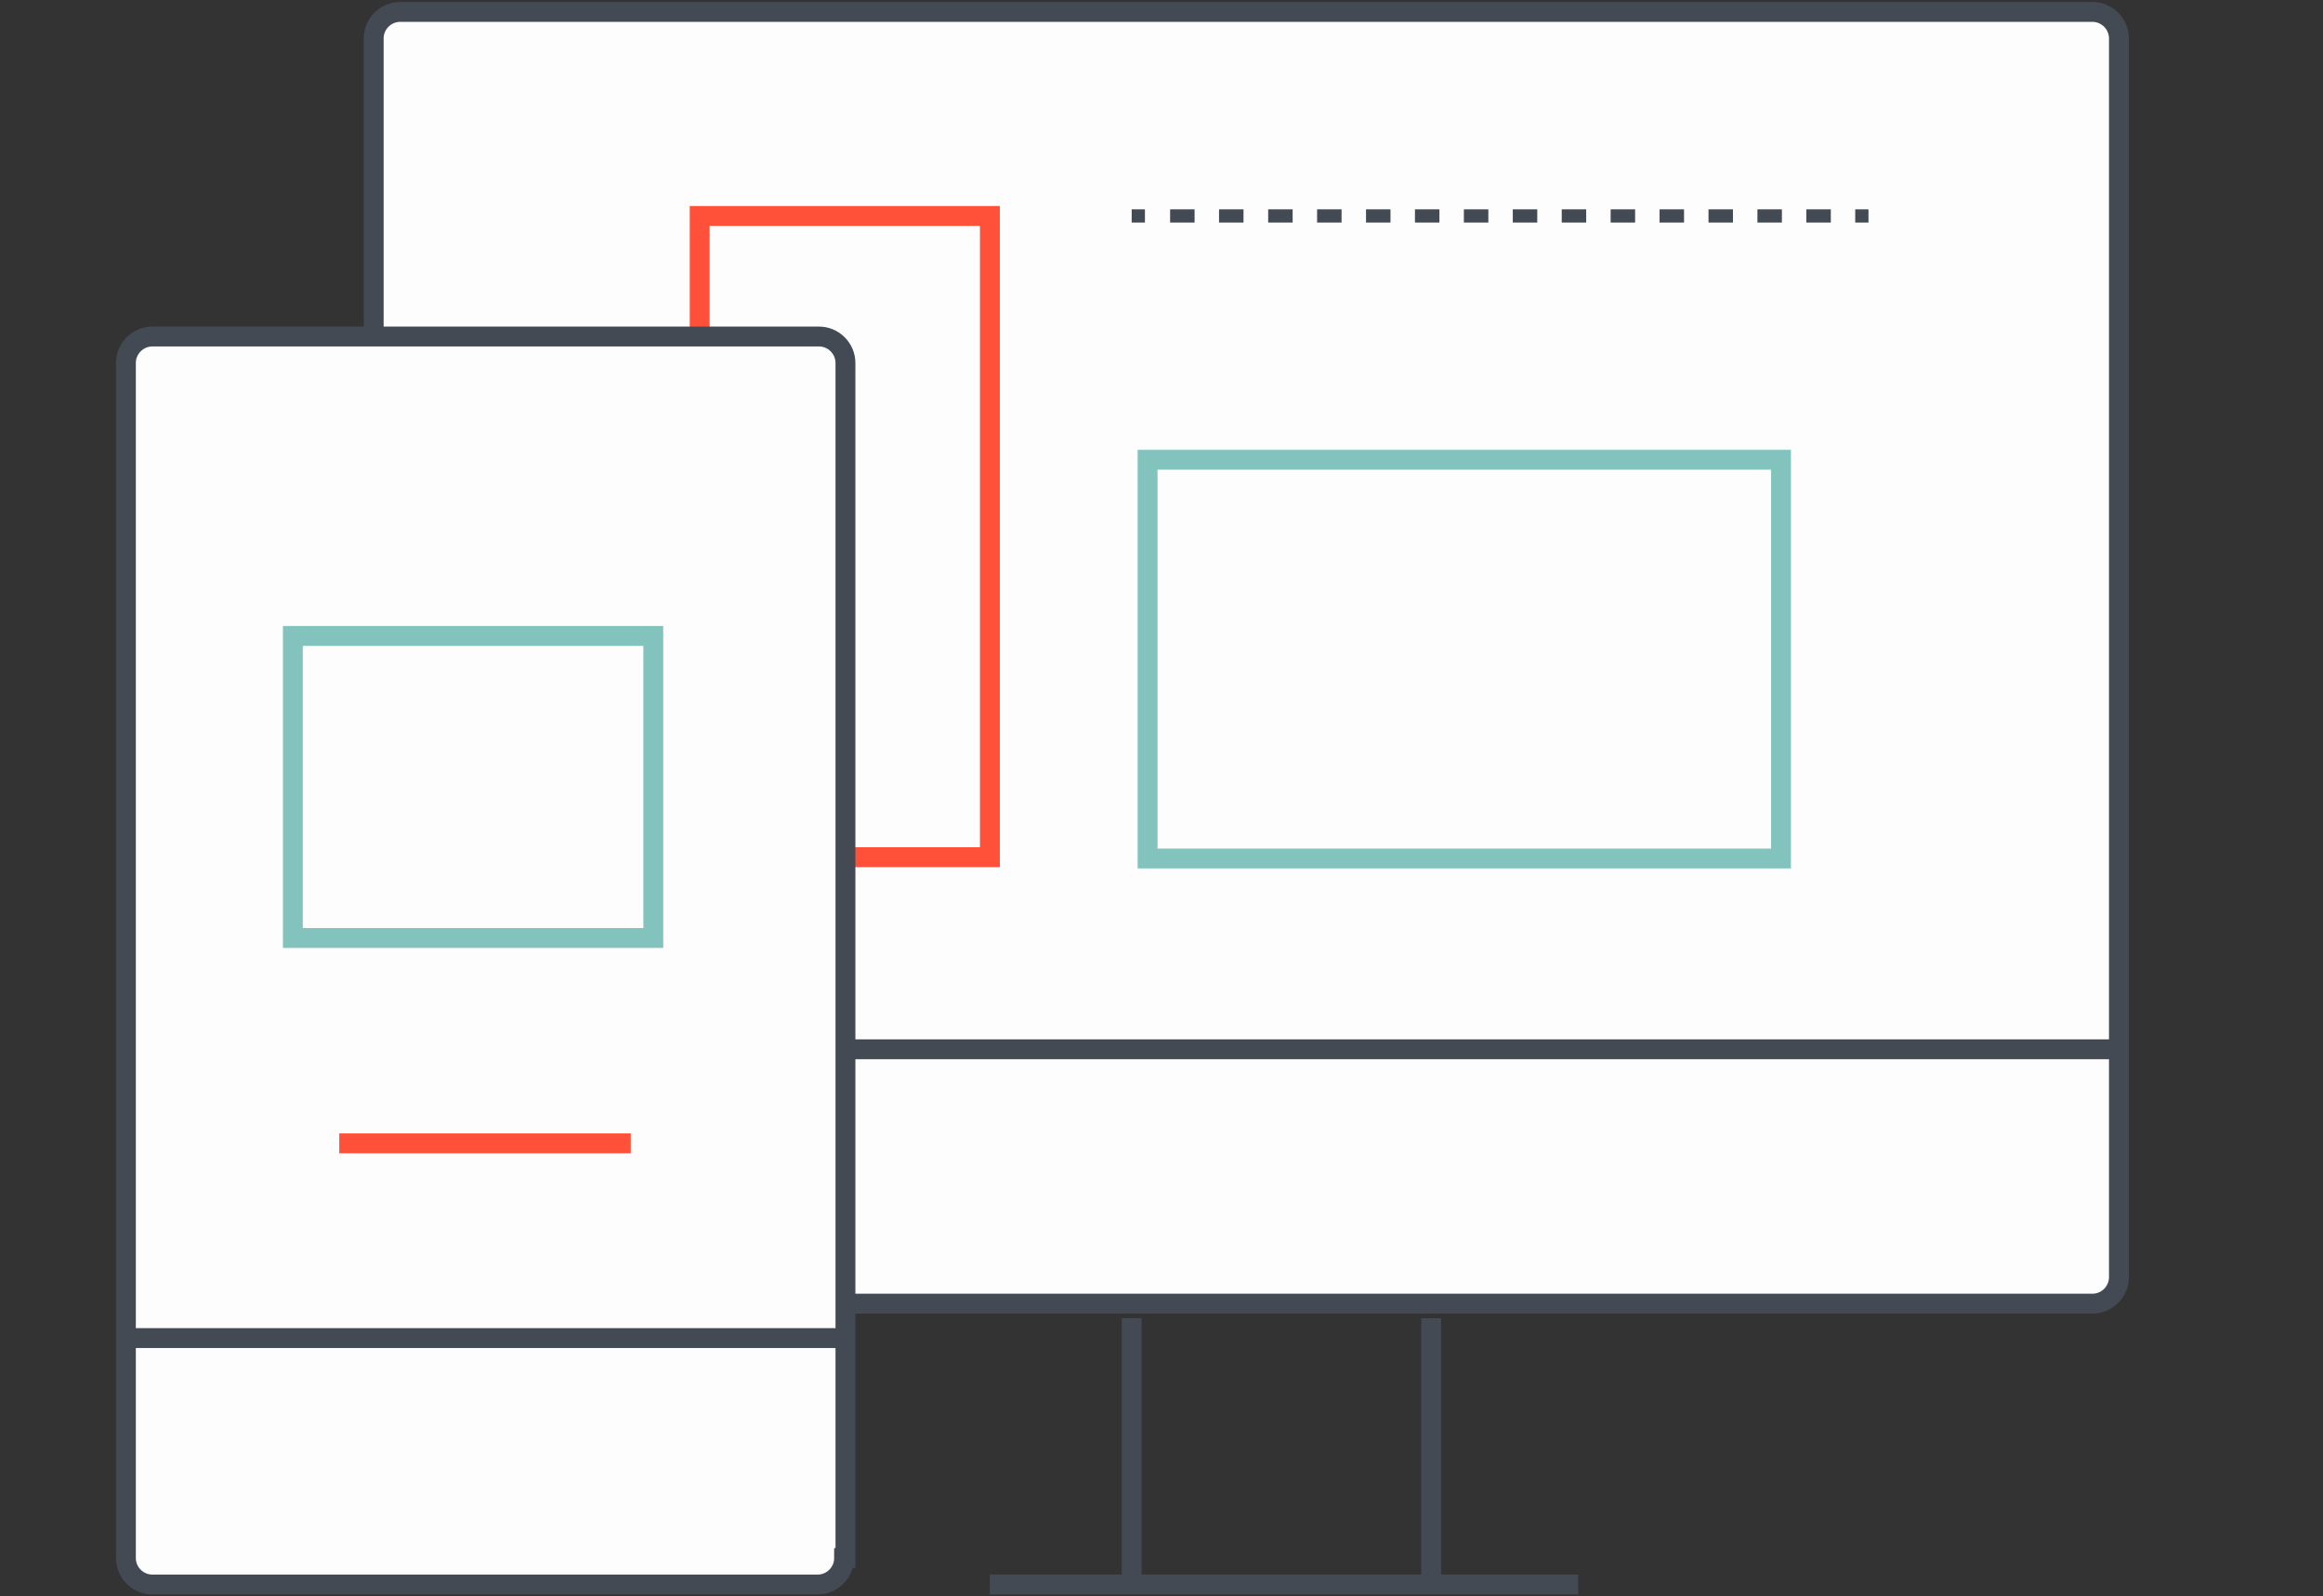 <svg xmlns="http://www.w3.org/2000/svg" width="175.3" height="120.5" viewBox="0 0 175.3 120.5"><rect x="0" y="0" width="175.3" height="120.5" fill="#333333" stroke="none"/><path fill="#FDFDFD" d="M28.2 25.4V2.9c0-1.1.9-2 2-2h127.7c1.1 0 2 .9 2 2v93.5c0 1.1-.9 2-2 2H63.7"/><path fill="none" stroke="#434A54" stroke-width="1.5" stroke-miterlimit="10" d="M28.2 25.4V2.9c0-1.1.9-2 2-2h127.7c1.1 0 2 .9 2 2v93.5c0 1.1-.9 2-2 2H63.7M63.7 79.2h96.1M85.4 99.5v20.1M108 99.5v20.1M74.7 119.6h44.4"/><g fill="none" stroke="#434A54" stroke-miterlimit="10"><path d="M85.4 16.3h1"/><path stroke-dasharray="1.846,1.846,1.846,1.846" d="M88.3 16.3h6.4"/><path stroke-dasharray="1.846,1.846,1.846,1.846,1.846,1.846" d="M95.7 16.3H139"/><path d="M140 16.3h1"/></g><path fill="none" stroke="#FF5139" stroke-width="1.5" stroke-miterlimit="10" d="M52.8 25.4v-9.1h21.9v48.4h-11"/><path fill="none" stroke="#82C4BD" stroke-width="1.5" stroke-miterlimit="10" d="M86.6 34.7h47.8v30.1H86.6z"/><path fill="#FDFDFD" d="M63.7 117.6c0 1.1-.9 2-2 2H11.5c-1.1 0-2-.9-2-2V27.4c0-1.1.9-2 2-2h50.3c1.1 0 2 .9 2 2v90.2z"/><path fill="none" stroke="#434A54" stroke-width="1.5" stroke-miterlimit="10" d="M63.7 117.6c0 1.1-.9 2-2 2H11.5c-1.1 0-2-.9-2-2V27.4c0-1.1.9-2 2-2h50.3c1.1 0 2 .9 2 2v90.2zM9.5 101h54.2"/><path fill="none" stroke="#82C4BD" stroke-width="1.5" stroke-miterlimit="10" d="M22.1 48h27.2v22.8H22.1z"/><path fill="none" stroke="#FF5139" stroke-width="1.5" stroke-miterlimit="10" d="M25.6 86.3h22"/></svg>